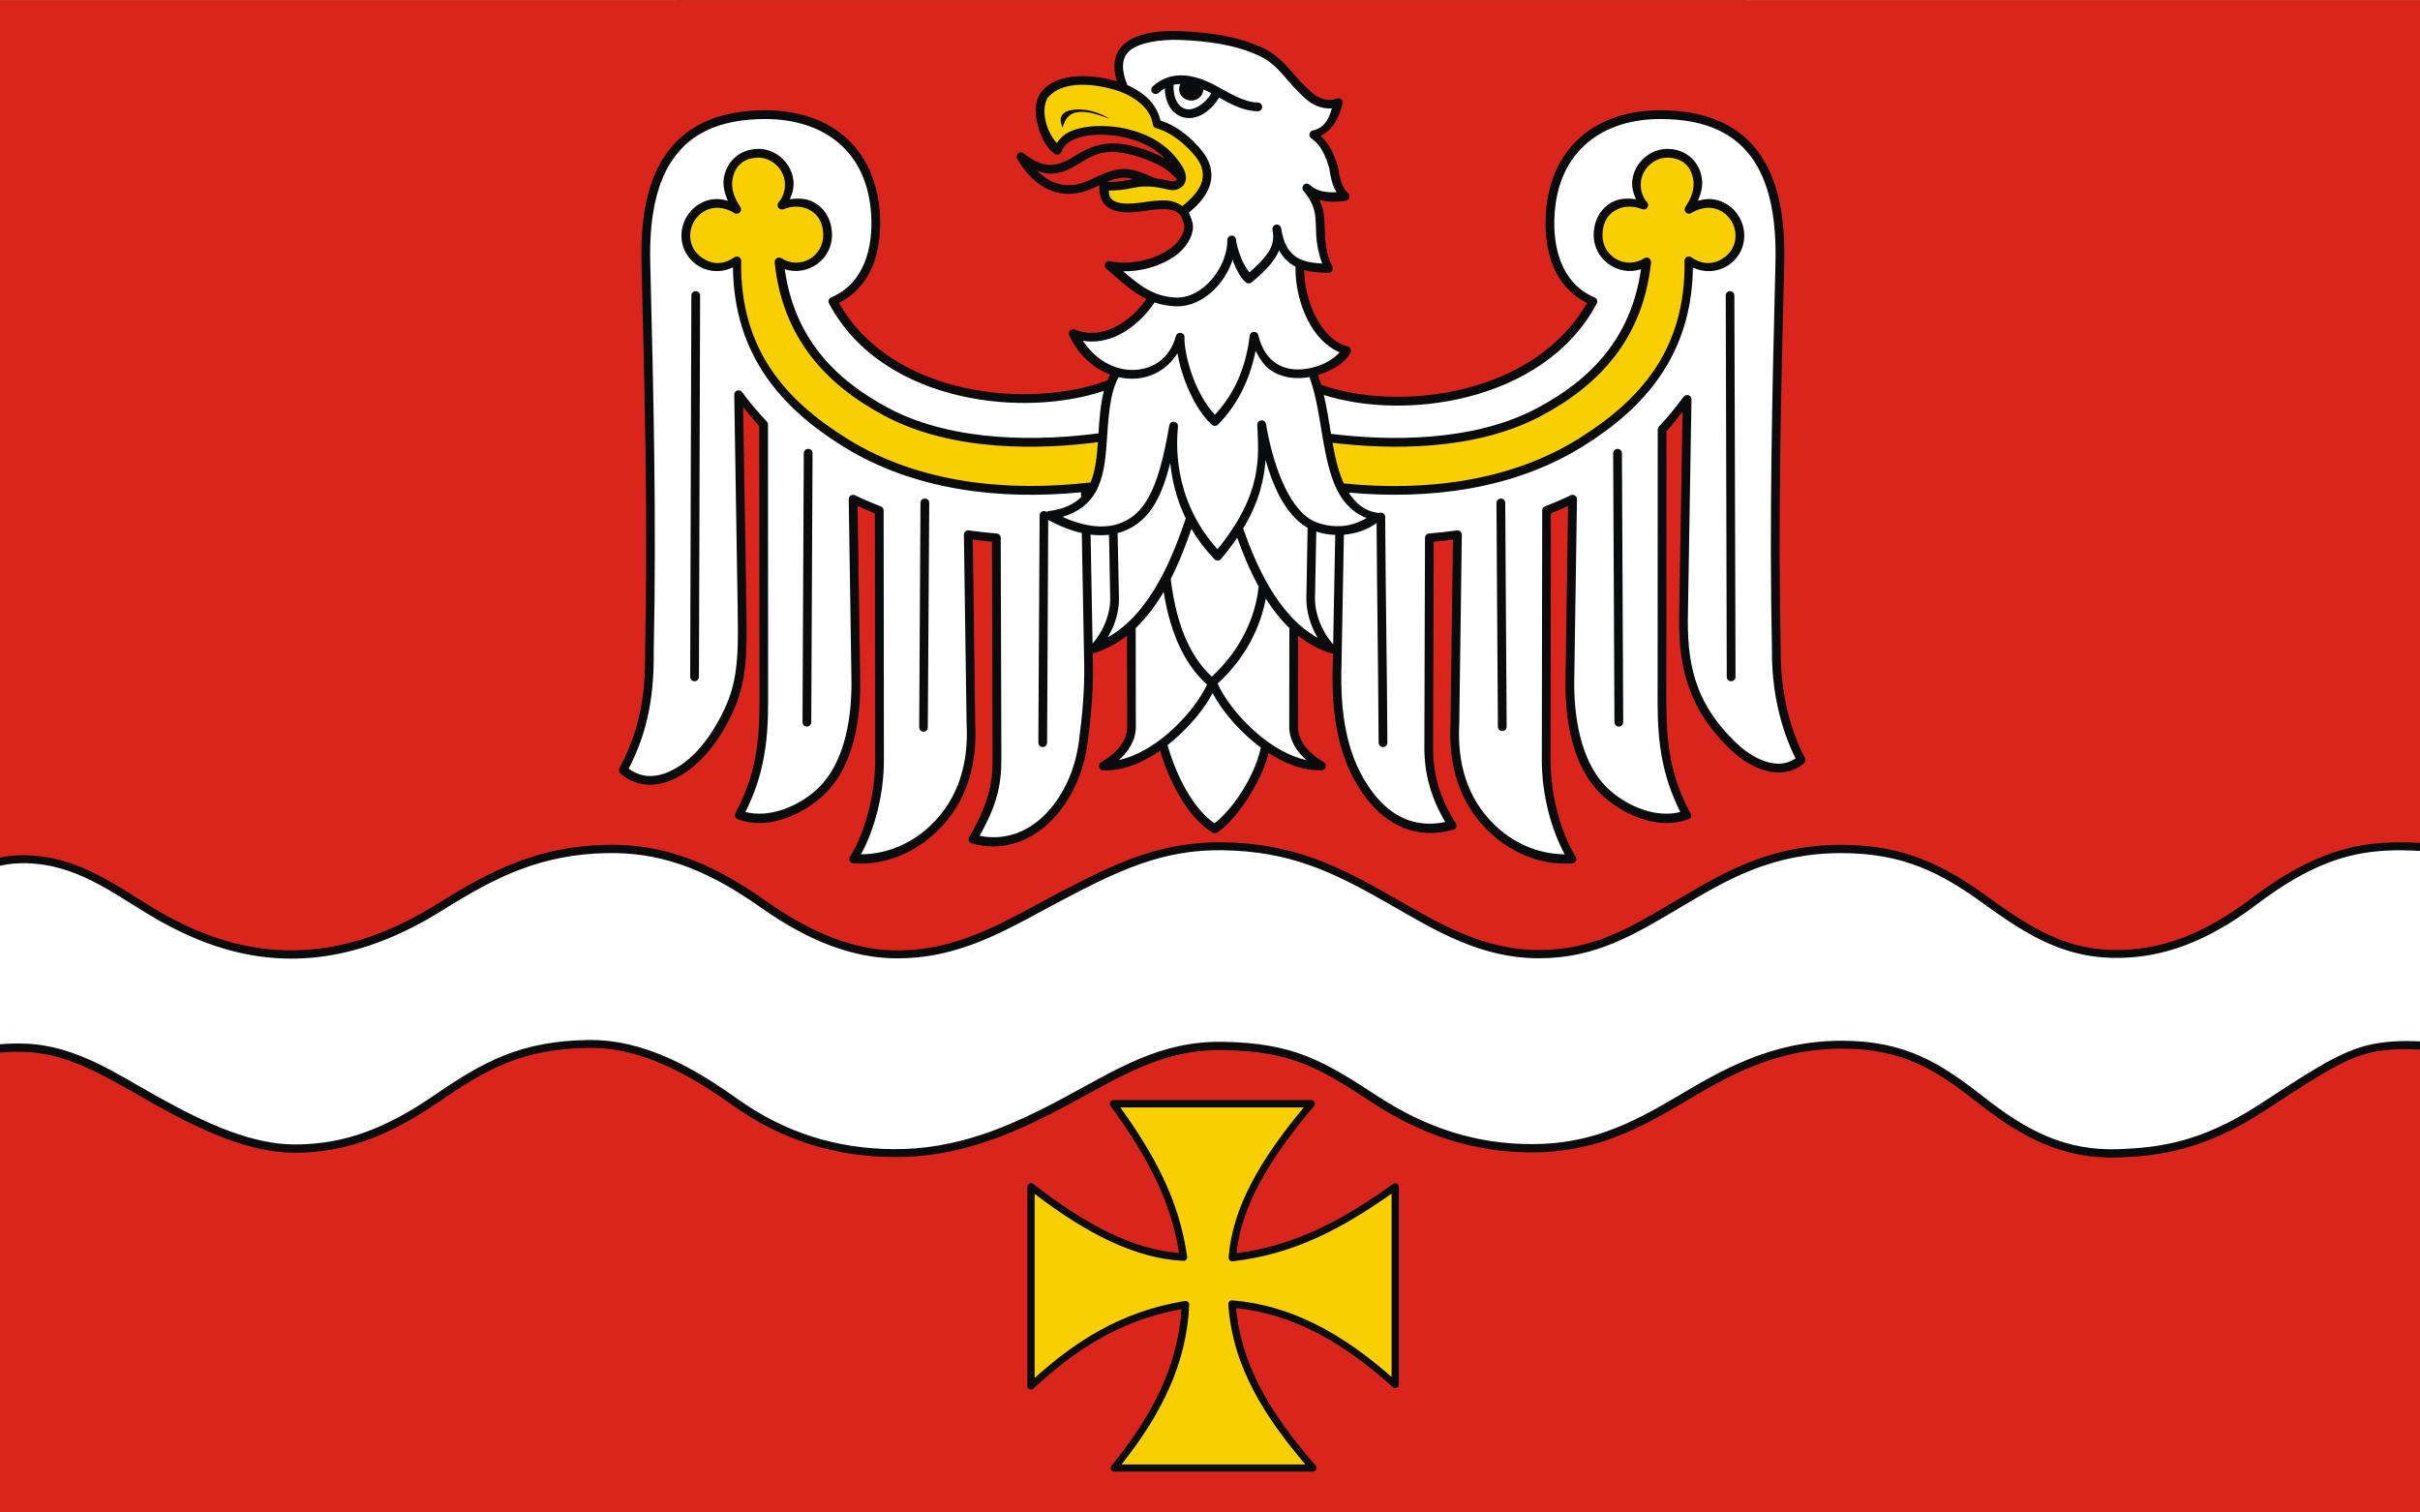 <?xml version="1.0" encoding="UTF-8" standalone="no"?>
<!-- Creator: CorelDRAW -->
<svg
   xmlns:dc="http://purl.org/dc/elements/1.1/"
   xmlns:cc="http://web.resource.org/cc/"
   xmlns:rdf="http://www.w3.org/1999/02/22-rdf-syntax-ns#"
   xmlns:svg="http://www.w3.org/2000/svg"
   xmlns="http://www.w3.org/2000/svg"
   xmlns:sodipodi="http://sodipodi.sourceforge.net/DTD/sodipodi-0.dtd"
   xmlns:inkscape="http://www.inkscape.org/namespaces/inkscape"
   xml:space="preserve"
   width="800"
   height="500"
   style="shape-rendering:geometricPrecision; text-rendering:geometricPrecision; image-rendering:optimizeQuality; fill-rule:evenodd; clip-rule:evenodd"
   viewBox="0 0 210 297"
   sodipodi:version="0.32"
   inkscape:version="0.45.1"
   sodipodi:docname="POL powiat wysokomazowiecki flag.svg"
   inkscape:output_extension="org.inkscape.output.svg.inkscape"
   sodipodi:docbase="C:\Users\Mistrz\Desktop"
   id="svg2"
   version="1.0"><rect x="0" y="0" width="210" height="297" fill="#333333" stroke="none"/><sodipodi:namedview
   inkscape:window-height="480"
   inkscape:window-width="640"
   inkscape:pageshadow="2"
   inkscape:pageopacity="0.0"
   guidetolerance="10.0"
   gridtolerance="10.0"
   objecttolerance="10.0"
   borderopacity="1.0"
   bordercolor="#666666"
   pagecolor="#ffffff"
   id="namedview24" />
 <defs
   id="defs4">
  <style
   type="text/css"
   id="style6">
   
    .fil1 {fill:#0A0B0C}
    .fil0 {fill:#DA251D}
    .fil5 {fill:white}
    .fil2 {fill:#0A0B0C}
    .fil4 {fill:white}
    .fil3 {fill:#FACF00}
   
  </style>
 </defs>
 <g
   id="Warstwa_x0020_1"
   transform="matrix(2.263,0,0,2.263,-132.6,-187.534)">
  <sodipodi:namedview
   inkscape:window-height="974"
   inkscape:window-width="1280"
   inkscape:pageshadow="2"
   inkscape:pageopacity="0.0"
   guidetolerance="10.0"
   gridtolerance="10.0"
   objecttolerance="10.0"
   borderopacity="1.0"
   bordercolor="#666666"
   pagecolor="#ffffff"
   id="base"
   inkscape:zoom="0.20501669"
   inkscape:cx="232.92743"
   inkscape:cy="1137.1415"
   inkscape:window-x="-8"
   inkscape:window-y="-8"
   inkscape:current-layer="svg2" />
  <sodipodi:namedview
   inkscape:window-height="480"
   inkscape:window-width="640"
   inkscape:pageshadow="2"
   inkscape:pageopacity="0.0"
   guidetolerance="10.0"
   gridtolerance="10.0"
   objecttolerance="10.0"
   borderopacity="1.0"
   bordercolor="#666666"
   pagecolor="#ffffff"
   id="namedview27" />
  <g
   id="_73911088">
   <rect
   id="rect10"
   class="fil0"
   x="-0"
   y="82.875"
   width="210"
   height="131.25"
   style="fill:#da251d" />
   <path
   id="path23"
   class="fil1"
   d="M 106.139,155.958 C 100.695,155.864 96.659,157.84 91.951,160.302 C 87.293,162.737 83.175,165.464 77.483,165.333 C 74.217,165.258 70.599,163.979 66.42,161.02 C 61.273,157.376 57.097,156.086 52.639,156.177 C 46.861,156.294 42.792,158.269 38.108,161.208 C 33.891,163.854 29.703,165.326 25.326,165.333 C 21.641,165.339 17.832,164.349 13.483,161.77 C 10.168,159.806 6.908,157.182 2.233,157.083 C 1.478,157.067 0.715,157.129 0,157.283 L 0,174.203 C 0.74,174.135 1.478,174.124 2.139,174.145 C 6.233,174.281 9.688,176.613 13.264,178.614 C 17.737,181.117 21.748,182.901 25.608,182.895 C 30.143,182.889 33.932,181.32 38.108,178.458 C 42.32,175.571 45.33,173.886 51.076,173.802 C 55.694,173.734 59.881,176.15 63.608,178.802 C 67.871,181.835 72.5,183.222 77.483,183.27 C 83.15,183.326 87.894,181.303 92.67,178.739 C 97.363,176.221 100.891,173.901 106.139,173.989 C 112.11,174.089 114.409,175.493 119.139,178.583 C 123.382,181.355 127.897,182.89 133.045,182.864 C 138.004,182.84 141.642,181.161 145.733,178.739 C 149.649,176.421 153.815,173.864 159.826,173.864 C 165.243,173.864 168.066,175.774 171.733,178.645 C 175.428,181.539 179.012,183.503 183.951,183.302 C 187.319,183.165 191.181,182.691 196.326,179.364 C 200.252,176.826 203.002,174.908 205.42,174.27 C 206.809,173.904 208.366,173.849 210,173.947 L 210,156.01 C 209.003,155.956 208.038,155.94 207.076,155.989 C 203.504,156.173 200.036,157.286 195.389,160.802 C 191.027,164.101 187.429,165.235 183.951,165.302 C 179.633,165.385 176.572,163.665 172.639,160.802 C 168.84,158.037 165.342,156.177 159.764,156.177 C 153.561,156.177 149.489,158.611 145.576,160.927 C 141.499,163.341 138.329,165.302 133.545,165.302 C 128.73,165.302 125.03,163.1 120.92,160.739 C 115.913,157.863 112.099,156.061 106.139,155.958 z "
   style="fill:#0a0b0c" />
   <path
   id="path14"
   class="fil2"
   d="M 96.357,178.832 C 99.187,182.719 101.537,186.672 102.31,191.597 C 98.295,191.279 94.154,189.113 89.657,185.597 C 89.45,185.431 89.14,185.583 89.144,185.849 L 89.144,203.13 C 89.142,203.406 89.474,203.551 89.676,203.363 C 93.034,200.252 96.91,197.483 102.515,196.468 C 102.207,201.432 99.926,205.803 96.441,210.053 C 96.275,210.261 96.427,210.571 96.693,210.566 L 113.918,210.566 C 114.188,210.569 114.337,210.249 114.16,210.044 C 110.783,206.133 107.734,201.788 107.265,196.383 C 112.321,196.905 116.677,199.454 120.86,203.242 C 121.061,203.416 121.377,203.275 121.382,203.008 L 121.382,185.858 C 121.383,185.605 121.097,185.454 120.888,185.597 C 116.831,188.486 112.701,190.908 107.293,191.615 C 107.731,187.477 110.161,183.4 114.02,178.851 C 114.197,178.646 114.048,178.325 113.778,178.328 L 96.618,178.328 C 96.36,178.313 96.201,178.623 96.357,178.832 L 96.357,178.832 L 96.357,178.832 z "
   style="fill:#0a0b0c" />
   <path
   id="path14_0"
   class="fil3"
   d="M 97.216,178.963 L 113.125,178.963 C 109.36,183.495 106.933,187.651 106.612,191.97 C 106.593,192.168 106.76,192.335 106.957,192.316 C 112.491,191.69 116.712,189.277 120.748,186.446 L 120.748,202.346 C 116.552,198.661 112.111,196.125 106.92,195.703 C 106.734,195.691 106.577,195.843 106.584,196.029 C 106.931,201.594 109.945,206.026 113.265,209.942 L 97.318,209.942 C 100.72,205.666 102.986,201.196 103.188,196.085 C 103.197,195.887 103.02,195.728 102.824,195.759 C 97.126,196.685 93.153,199.4 89.779,202.44 L 89.779,186.465 C 94.279,189.903 98.5,192.078 102.684,192.278 C 102.878,192.286 103.034,192.117 103.01,191.924 C 102.317,186.871 99.99,182.836 97.216,178.963 L 97.216,178.963 L 97.216,178.963 z "
   style="fill:#facf00" />
   <path
   id="path40"
   class="fil2"
   d="M 100.657,148.004 C 100.924,148.935 101.391,150.177 102.045,151.403 C 102.824,152.866 103.869,154.299 105.207,155.114 C 105.331,155.191 105.487,155.191 105.61,155.114 C 106.466,154.563 107.457,153.423 108.337,152.052 C 109.1,150.862 109.761,149.504 110.073,148.207 C 111.509,149.141 113.103,149.762 114.696,149.704 C 115.066,149.681 115.183,149.188 114.864,149 C 113.671,148.308 112.626,147.246 112.629,145.916 L 112.639,138.03 C 113.453,138.678 114.372,139.2 115.411,139.534 C 115.496,139.564 115.585,139.561 115.664,139.532 L 115.646,140.484 C 115.517,144.61 115.98,148.896 118.664,152.275 C 120.365,154.417 122.878,155.775 126.107,154.868 C 126.35,154.798 126.457,154.51 126.319,154.298 C 124.988,152.18 124.345,150.206 124.352,147.682 L 124.408,129.878 C 124.972,129.826 125.525,129.761 126.073,129.688 L 125.861,145.67 C 125.676,149.172 126.57,152.504 129.191,155.024 C 130.891,156.658 133.404,157.986 136.434,157.785 C 136.718,157.763 136.877,157.444 136.724,157.204 C 135.511,155.289 134.541,151.976 134.545,148.844 L 134.567,127.419 C 135.07,127.218 135.569,127.001 136.065,126.771 L 135.841,141.881 C 135.802,144.505 136.103,149.426 139.339,152.152 C 141.192,153.713 143.988,154.882 146.47,153.963 C 146.785,153.841 146.814,153.717 146.671,153.437 C 144.985,150.245 144.59,147.552 144.592,143.804 L 144.603,120.289 C 145.102,119.751 145.546,119.165 146,118.59 L 145.71,135.835 C 145.59,140.31 146.245,144.272 150.326,148.062 C 151.111,148.791 152.142,149.454 153.243,149.749 C 154.343,150.044 155.553,149.946 156.529,149.112 C 156.666,148.997 156.703,148.801 156.618,148.643 C 155.142,145.844 154.488,142.461 154.517,139.299 C 154.517,139.296 154.517,139.292 154.517,139.288 C 154.27,128.005 154.541,116.969 154.819,105.682 C 154.906,102.14 154.447,98.858 152.829,96.417 C 151.211,93.975 148.416,92.442 144.089,92.438 C 141.396,92.435 139.002,93.183 137.227,94.695 C 135.453,96.208 134.317,98.485 134.131,101.435 C 134.036,102.946 134.187,104.563 134.78,105.995 C 135.322,107.305 136.283,108.437 137.697,109.157 C 135.444,113.126 131.436,115.503 127.102,116.59 C 122.707,117.691 118.006,117.456 114.636,116.257 C 114.553,115.97 114.461,115.686 114.359,115.404 C 115.516,115.058 116.749,114.389 117.188,113.449 C 117.287,113.233 117.162,112.979 116.931,112.924 C 115.791,112.633 114.811,111.635 114.137,110.297 C 113.539,109.111 113.19,107.666 113.16,106.3 C 113.814,106.486 114.529,106.537 115.266,106.542 C 115.561,106.549 115.751,106.227 115.601,105.972 C 115.174,105.245 115.003,103.94 114.975,103.379 C 114.933,102.504 114.954,101.83 114.808,101.133 C 114.744,100.828 114.629,100.518 114.484,100.205 C 115.134,100.397 115.891,100.432 116.797,100.284 C 117.108,100.227 117.216,99.831 116.976,99.624 C 116.62,99.316 116.419,98.85 116.294,98.384 C 116.17,97.917 116.144,97.512 116.048,97.199 C 115.628,95.816 115.121,95.153 114.596,94.662 C 115.981,93.99 116.338,92.393 116.495,91.89 C 116.597,91.585 116.29,91.299 115.993,91.421 C 115.124,91.747 114.343,91.327 113.947,90.996 C 113.058,90.252 112.475,89.517 111.857,88.828 C 111.24,88.139 110.576,87.493 109.555,87.017 C 107.337,85.985 104.84,85.677 102.481,85.576 C 100.612,85.495 98.453,85.701 97.351,86.872 C 96.659,87.607 96.534,88.685 96.904,89.92 C 96.002,89.658 94.896,89.46 93.808,89.476 C 92.624,89.494 91.438,89.771 90.589,90.583 C 89.761,91.375 89.757,92.624 90.041,93.712 C 90.326,94.8 90.86,95.776 91.528,96.227 C 91.73,96.367 92.012,96.278 92.098,96.048 C 92.27,95.596 92.59,95.287 93.025,95.053 C 93.461,94.819 94.011,94.672 94.59,94.606 C 95.749,94.475 97.006,94.65 97.608,94.796 C 99.024,95.139 100.153,95.671 101.087,96.624 C 100.364,96.219 99.585,95.922 98.982,95.735 C 98.317,95.528 97.72,95.398 97.183,95.344 C 95.572,95.181 94.435,95.661 93.148,96.472 C 92.397,96.947 91.75,97.192 91.092,97.177 C 90.434,97.161 89.729,96.89 88.846,96.193 C 88.5,95.905 88.061,96.304 88.276,96.674 C 89.032,97.99 90.029,98.947 91.193,99.401 C 92.356,99.854 93.677,99.779 95.015,99.121 C 95.151,99.054 95.28,98.992 95.404,98.934 C 95.399,98.955 95.396,98.977 95.395,98.998 C 95.365,99.53 95.455,99.981 95.663,100.339 C 95.871,100.698 96.199,100.943 96.568,101.088 C 97.307,101.379 98.217,101.33 99.184,101.189 C 99.867,101.089 100.552,100.997 101.117,101.021 C 101.683,101.046 102.094,101.178 102.358,101.479 C 102.382,101.507 102.409,101.531 102.439,101.55 C 102.6,101.922 102.822,102.381 102.749,102.731 C 102.518,103.834 101.461,104.684 100.145,105.179 C 98.829,105.674 97.288,105.788 96.334,105.525 C 95.954,105.429 95.696,105.911 95.987,106.173 C 97.188,107.206 98.213,108.2 99.473,108.817 C 98.724,109.884 97.755,110.752 96.725,111.258 C 95.594,111.814 94.397,111.935 93.26,111.46 C 92.943,111.335 92.634,111.666 92.78,111.974 C 93.588,113.694 94.898,114.834 96.321,115.371 C 96.235,115.535 96.157,115.704 96.086,115.879 C 92.751,117.135 88.028,117.497 83.593,116.5 C 79.181,115.509 75.086,113.181 72.797,109.157 C 74.209,108.436 75.161,107.304 75.702,105.995 C 76.295,104.563 76.446,102.946 76.351,101.435 C 76.165,98.485 75.04,96.208 73.266,94.695 C 71.492,93.183 69.086,92.435 66.393,92.438 C 62.066,92.442 59.282,93.975 57.664,96.417 C 56.046,98.858 55.577,102.14 55.664,105.682 C 55.941,116.969 56.223,128.005 55.977,139.288 C 55.976,139.292 55.976,139.296 55.977,139.299 C 56.012,143.168 55.551,146.116 53.752,149.526 C 53.667,149.684 53.705,149.88 53.842,149.995 C 54.913,150.91 56.174,151.123 57.362,150.856 C 58.551,150.589 59.686,149.868 60.648,148.956 C 62.206,147.479 63.589,145.085 64.191,143.055 C 64.856,140.812 64.802,138.594 64.772,135.835 L 64.482,118.177 C 64.934,118.74 65.385,119.311 65.879,119.842 L 65.901,143.804 C 65.903,147.552 65.497,150.245 63.811,153.437 C 63.709,153.637 63.803,153.882 64.012,153.963 C 66.494,154.882 69.29,153.713 71.143,152.152 C 74.379,149.426 74.68,144.505 74.641,141.881 L 74.417,126.771 C 74.913,127.001 75.412,127.218 75.915,127.419 L 75.937,148.844 C 75.941,151.976 74.971,155.289 73.758,157.204 C 73.605,157.444 73.764,157.763 74.048,157.785 C 77.078,157.986 79.591,156.658 81.29,155.024 C 83.912,152.504 84.806,149.161 84.621,145.659 L 84.409,129.688 C 84.954,129.761 85.513,129.826 86.074,129.878 L 86.13,148.475 C 86.133,149.715 86.076,150.742 85.705,151.973 C 85.357,153.128 84.7,154.521 84.096,155.483 C 83.958,155.698 84.072,155.988 84.319,156.053 C 86.863,156.768 89.227,155.963 91.003,154.298 C 92.778,152.633 93.999,150.123 94.367,147.369 C 94.66,145.173 94.88,142.851 94.836,140.484 L 94.819,139.523 C 94.886,139.539 94.957,139.536 95.026,139.512 C 96.06,139.18 96.976,138.663 97.789,138.024 L 97.809,145.927 C 97.811,147.257 96.755,148.308 95.562,149 C 95.209,149.182 95.344,149.722 95.741,149.716 C 97.448,149.777 99.148,149.054 100.657,148.004 L 100.657,148.004 L 100.657,148.004 z "
   style="fill:#0a0b0c" />
   <path
   id="path40_1"
   class="fil4"
   d="M 112.41,106.007 C 112.389,107.585 112.765,109.241 113.467,110.633 C 114.112,111.912 115.059,112.945 116.239,113.438 C 115.465,114.322 114.141,114.823 112.998,114.914 C 112.19,114.978 111.396,114.839 110.729,114.4 C 110.062,113.96 109.5,113.211 109.186,111.963 C 109.102,111.535 108.471,111.573 108.438,112.008 C 108.059,115.135 106.89,117.269 105.42,118.859 C 104.659,118.051 103.981,116.864 103.52,115.629 C 103.007,114.254 102.745,112.86 102.782,112.12 C 102.774,111.699 102.178,111.608 102.045,112.008 C 101.491,114.067 99.895,115.012 98.144,114.969 C 96.634,114.933 95.043,114.075 93.965,112.444 C 95.018,112.62 96.085,112.42 97.06,111.941 C 98.273,111.345 99.359,110.335 100.183,109.115 C 100.733,109.305 101.333,109.424 102.011,109.448 C 103.48,109.501 104.813,108.686 105.755,107.571 C 106.302,106.924 106.706,106.171 106.962,105.391 C 106.997,105.482 106.992,105.547 107.029,105.637 C 107.324,106.347 107.657,107.012 108.114,107.381 C 108.251,107.49 108.445,107.49 108.583,107.381 C 109.968,106.273 110.664,105.382 110.986,104.598 C 110.987,104.594 110.984,104.591 110.986,104.587 C 111.293,105.147 111.697,105.58 112.171,105.872 C 112.249,105.92 112.329,105.965 112.41,106.007 L 112.41,106.007 z M 90.5,127.219 C 90.325,127.26 90.204,127.419 90.209,127.599 C 90.174,134.169 90.132,140.743 90.098,147.313 C 90.098,147.523 90.268,147.693 90.478,147.693 C 90.688,147.693 90.858,147.523 90.858,147.313 C 90.892,140.872 90.922,134.428 90.956,127.987 C 91.994,128.546 92.966,128.918 93.869,129.123 L 94.076,140.496 C 94.119,142.806 93.898,145.091 93.607,147.268 C 93.26,149.865 92.112,152.218 90.489,153.74 C 88.983,155.151 87.092,155.813 85.001,155.394 C 85.559,154.423 86.109,153.257 86.432,152.186 C 86.831,150.863 86.894,149.74 86.89,148.476 L 86.834,129.543 C 86.836,129.345 86.685,129.18 86.488,129.163 C 85.665,129.094 84.86,129.009 84.074,128.895 C 83.843,128.86 83.634,129.042 83.638,129.275 L 83.873,145.681 C 83.872,145.685 83.872,145.689 83.873,145.693 C 84.049,149.043 83.209,152.128 80.766,154.477 C 79.305,155.881 77.211,156.982 74.708,157.003 C 75.863,154.897 76.701,151.842 76.697,148.833 L 76.675,127.174 C 76.676,127.015 76.578,126.872 76.429,126.816 C 75.676,126.52 74.923,126.201 74.194,125.844 C 73.94,125.717 73.64,125.907 73.646,126.19 L 73.881,141.893 C 73.919,144.437 73.556,149.125 70.651,151.571 C 69.05,152.92 66.705,153.854 64.683,153.326 C 66.229,150.213 66.652,147.427 66.65,143.804 L 66.639,119.719 C 66.642,119.62 66.606,119.524 66.538,119.451 C 65.769,118.63 65.045,117.784 64.392,116.892 C 64.174,116.599 63.703,116.761 63.711,117.126 L 64.012,135.846 C 64.043,138.61 64.088,140.731 63.465,142.832 C 62.908,144.709 61.542,147.063 60.123,148.409 C 59.234,149.252 58.198,149.893 57.195,150.119 C 56.273,150.326 55.392,150.186 54.557,149.571 C 56.281,146.174 56.76,143.114 56.725,139.3 C 56.972,127.993 56.701,116.958 56.424,105.671 C 56.339,102.208 56.81,99.064 58.29,96.831 C 59.771,94.597 62.24,93.203 66.393,93.198 C 68.946,93.196 71.163,93.903 72.775,95.277 C 74.386,96.651 75.416,98.695 75.591,101.48 C 75.681,102.906 75.531,104.417 74.999,105.704 C 74.466,106.992 73.57,108.061 72.115,108.677 C 71.915,108.767 71.832,109.01 71.936,109.203 C 74.313,113.671 78.743,116.186 83.425,117.238 C 87.766,118.214 92.333,117.945 95.786,116.789 C 95.487,117.931 95.398,119.209 95.317,120.471 C 90.483,121.108 82.888,121.345 77.133,118.3 C 72.446,115.82 68.938,112.195 68.092,106.23 C 70.067,106.886 72.263,105.392 72.193,103.156 C 72.154,101.873 71.523,100.926 70.651,100.44 C 70.02,100.089 69.278,100.044 68.539,100.161 C 68.783,99.619 68.919,99.045 68.841,98.473 C 68.628,96.917 67.234,95.711 65.655,95.791 C 64.117,95.87 63.029,96.916 62.805,98.35 C 62.707,98.984 62.874,99.641 63.152,100.295 C 62.743,100.177 62.347,100.119 61.978,100.15 C 60.365,100.283 59.142,101.69 59.128,103.29 C 59.121,104.197 59.508,105.126 60.335,105.76 C 61.181,106.409 62.4,106.637 63.599,106.073 C 63.688,113.668 67.797,118.28 73.154,121.608 C 79.304,125.429 86.763,126.274 93.802,125.588 L 93.807,126.005 C 93.209,126.614 92.339,127.041 90.992,127.219 C 90.924,127.225 90.861,127.249 90.808,127.287 C 90.721,127.22 90.608,127.195 90.5,127.219 L 90.5,127.219 L 90.5,127.219 z M 79.871,126.514 C 79.832,132.987 79.799,139.455 79.76,145.927 C 79.738,146.075 79.804,146.221 79.929,146.301 C 80.054,146.382 80.214,146.382 80.339,146.301 C 80.464,146.221 80.53,146.075 80.508,145.927 C 80.548,139.455 80.592,132.987 80.631,126.514 C 80.645,126.003 79.859,126.006 79.871,126.514 z M 69.746,122.2 C 69.708,129.978 69.671,137.758 69.634,145.536 C 69.634,145.746 69.804,145.916 70.014,145.916 C 70.224,145.916 70.394,145.746 70.394,145.536 C 70.431,137.758 70.468,129.978 70.506,122.2 C 70.508,121.972 70.308,121.793 70.081,121.82 C 69.889,121.843 69.744,122.007 69.746,122.2 L 69.746,122.2 L 69.746,122.2 z M 59.989,108.521 C 59.957,119.548 59.92,130.575 59.888,141.602 C 59.888,141.812 60.059,141.982 60.268,141.982 C 60.478,141.982 60.648,141.812 60.648,141.602 C 60.68,130.575 60.717,119.548 60.749,108.521 C 60.756,108.303 60.576,108.122 60.358,108.13 C 60.148,108.135 59.982,108.311 59.989,108.521 z M 109.402,147.739 C 109.155,148.987 108.49,150.419 107.7,151.65 C 106.924,152.858 106.036,153.821 105.375,154.31 C 104.327,153.583 103.409,152.348 102.716,151.046 C 102.025,149.751 101.543,148.406 101.312,147.521 C 101.454,147.409 101.594,147.295 101.732,147.179 C 103.258,145.895 104.511,144.352 105.222,143.014 C 105.931,144.351 107.172,145.898 108.695,147.179 C 108.924,147.372 109.16,147.559 109.402,147.739 L 109.402,147.739 L 109.402,147.739 z M 104.738,142.265 C 104.154,143.54 102.861,145.243 101.251,146.598 C 99.98,147.668 98.518,148.511 97.083,148.822 C 97.913,148.084 98.56,147.127 98.558,145.927 L 98.547,137.366 C 99.508,136.448 100.306,135.36 100.972,134.231 C 101.626,138.326 103.089,140.811 104.738,142.265 L 104.738,142.265 L 104.738,142.265 z M 111.88,137.364 L 111.869,145.916 C 111.867,147.122 112.519,148.083 113.355,148.822 C 111.916,148.513 110.461,147.67 109.186,146.598 C 107.544,145.216 106.221,143.47 105.654,142.188 C 108.099,139.956 109.381,137.258 109.832,134.81 C 110.416,135.729 111.093,136.604 111.88,137.364 L 111.88,137.364 z M 109.23,133.792 L 109.209,133.79 C 108.958,136.282 107.749,139.19 105.152,141.58 C 103.568,140.139 102.123,137.607 101.588,133.107 C 102.385,131.545 102.955,129.987 103.378,128.764 C 103.896,129.645 104.553,130.532 105.386,131.398 C 105.543,131.556 105.802,131.546 105.945,131.376 C 106.486,130.738 106.952,130.124 107.355,129.532 C 107.814,130.805 108.416,132.319 109.23,133.792 L 109.23,133.792 L 109.23,133.792 z M 113.463,128.666 L 113.355,134.74 C 113.335,135.892 113.695,137.136 114.339,138.216 C 110.815,136.269 108.919,131.705 107.871,128.728 C 109.272,126.409 109.692,124.452 109.812,122.782 C 110.409,124.865 111.325,127.046 112.897,128.291 C 113.073,128.431 113.263,128.556 113.463,128.666 L 113.463,128.666 L 113.463,128.666 z M 115.679,138.776 C 114.687,137.679 114.08,136.079 114.104,134.751 L 114.216,128.995 C 114.735,129.171 115.295,129.266 115.861,129.286 L 115.679,138.776 z M 102.89,127.856 C 101.916,130.699 100.013,136.011 96.121,138.171 C 96.752,137.119 97.116,135.912 97.094,134.774 L 96.977,129.131 C 98.298,128.782 99.346,127.952 100.067,126.827 C 100.74,125.776 101.187,124.444 101.542,123.039 C 101.689,124.44 102.04,126.118 102.89,127.856 L 102.89,127.856 z M 96.23,129.273 L 96.334,134.785 C 96.359,136.093 95.774,137.61 94.804,138.704 L 94.632,129.258 C 95.194,129.33 95.727,129.333 96.23,129.273 z M 103.159,101.315 C 104.173,100.507 104.801,99.662 105.029,98.775 C 105.277,97.808 104.996,96.828 104.291,95.948 C 103.547,95.017 102.252,93.809 100.693,93.332 C 100.502,92.439 99.987,91.708 99.34,91.175 C 98.86,90.779 98.328,90.472 97.825,90.25 C 97.269,88.918 97.35,87.97 97.898,87.387 C 98.658,86.579 100.675,86.26 102.447,86.336 C 104.764,86.436 107.16,86.735 109.231,87.7 C 110.132,88.119 110.704,88.668 111.299,89.331 C 111.894,89.995 112.503,90.78 113.456,91.578 C 113.885,91.937 114.66,92.346 115.568,92.271 C 115.349,93.032 115.029,93.937 113.903,94.193 C 113.595,94.27 113.514,94.674 113.769,94.864 C 114.349,95.286 114.839,95.797 115.333,97.423 C 115.362,97.518 115.412,98.032 115.557,98.574 C 115.64,98.887 115.783,99.226 115.97,99.546 C 114.979,99.597 114.235,99.441 113.668,98.92 C 113.513,98.778 113.299,98.748 113.134,98.903 C 112.995,99.033 112.975,99.247 113.087,99.401 C 113.703,100.158 113.949,100.707 114.07,101.29 C 114.192,101.873 114.172,102.522 114.216,103.424 C 114.241,103.933 114.399,104.876 114.73,105.738 C 113.891,105.692 113.126,105.572 112.562,105.224 C 111.872,104.798 111.378,104.08 111.165,102.676 C 111.134,102.469 110.941,102.326 110.734,102.357 C 110.528,102.388 110.385,102.581 110.416,102.787 C 110.484,103.259 110.546,103.691 110.293,104.307 C 110.066,104.86 109.474,105.593 108.415,106.498 C 108.208,106.232 107.95,105.868 107.734,105.347 C 107.462,104.693 107.268,103.978 107.253,103.693 C 107.253,103.691 107.253,103.683 107.253,103.681 C 107.247,103.472 107.072,103.306 106.862,103.313 C 106.652,103.319 106.487,103.494 106.493,103.704 C 106.493,103.707 106.493,103.712 106.493,103.715 C 106.516,104.803 106.005,106.096 105.174,107.079 C 104.341,108.065 103.216,108.731 102.045,108.688 C 100.115,108.619 98.876,107.633 97.463,106.409 C 98.407,106.423 99.442,106.26 100.413,105.894 C 101.87,105.347 103.18,104.357 103.487,102.888 C 103.606,102.315 103.366,101.821 103.159,101.315 L 103.159,101.315 L 103.159,101.315 z M 116.611,129.269 C 117.634,129.185 118.645,128.851 119.449,128.255 C 119.487,134.648 119.591,140.92 119.625,147.313 C 119.625,147.523 119.795,147.693 120.005,147.693 C 120.215,147.693 120.385,147.523 120.385,147.313 C 120.35,140.739 120.23,134.3 120.195,127.733 C 120.198,127.504 119.997,127.325 119.77,127.353 C 119.725,127.359 119.682,127.374 119.644,127.395 C 119.61,127.379 119.573,127.369 119.535,127.364 C 118.407,127.222 117.603,126.515 117.032,125.615 C 123.968,126.241 131.291,125.366 137.339,121.608 C 142.693,118.282 146.802,113.672 146.895,106.084 C 148.09,106.64 149.305,106.406 150.147,105.76 C 150.974,105.126 151.362,104.197 151.354,103.29 C 151.341,101.69 150.118,100.283 148.504,100.15 C 148.136,100.119 147.739,100.177 147.331,100.295 C 147.608,99.641 147.776,98.984 147.677,98.35 C 147.454,96.916 146.376,95.87 144.838,95.791 C 143.26,95.711 141.855,96.917 141.642,98.473 C 141.564,99.046 141.71,99.618 141.955,100.161 C 141.212,100.041 140.466,100.087 139.832,100.44 C 138.96,100.926 138.329,101.873 138.289,103.156 C 138.22,105.392 140.415,106.886 142.391,106.23 C 141.545,112.195 138.036,115.82 133.349,118.3 C 127.721,121.278 120.337,121.119 115.493,120.514 C 115.307,119.396 115.135,118.26 114.87,117.141 C 118.363,118.256 122.947,118.414 127.281,117.328 C 131.881,116.175 136.219,113.6 138.557,109.203 C 138.66,109.006 138.572,108.762 138.367,108.677 C 136.912,108.061 136.016,106.992 135.484,105.704 C 134.952,104.417 134.802,102.906 134.892,101.48 C 135.067,98.695 136.107,96.651 137.719,95.277 C 139.331,93.903 141.536,93.196 144.09,93.198 C 148.242,93.203 150.712,94.597 152.192,96.831 C 153.673,99.064 154.144,102.208 154.059,105.671 C 153.781,116.958 153.51,128.004 153.757,139.311 C 153.728,142.465 154.368,145.806 155.802,148.677 C 155.086,149.172 154.279,149.239 153.433,149.012 C 152.497,148.761 151.55,148.162 150.84,147.503 C 146.92,143.862 146.352,140.24 146.47,135.846 L 146.772,117.529 C 146.78,117.163 146.309,117.001 146.09,117.294 C 145.435,118.19 144.711,119.07 143.944,119.887 C 143.877,119.96 143.841,120.056 143.844,120.155 L 143.833,143.804 C 143.831,147.427 144.253,150.213 145.799,153.326 C 143.778,153.854 141.433,152.92 139.832,151.571 C 136.927,149.125 136.564,144.437 136.601,141.893 L 136.836,126.19 C 136.842,125.907 136.542,125.717 136.289,125.844 C 135.559,126.201 134.807,126.52 134.053,126.816 C 133.909,126.876 133.816,127.018 133.819,127.174 L 133.785,148.833 C 133.781,151.842 134.62,154.897 135.774,157.003 C 133.275,156.98 131.175,155.879 129.717,154.477 C 127.273,152.128 126.444,149.043 126.621,145.693 C 126.621,145.689 126.621,145.685 126.621,145.681 L 126.845,129.275 C 126.848,129.042 126.64,128.86 126.409,128.895 C 125.622,129.009 124.817,129.094 123.995,129.163 C 123.798,129.18 123.647,129.345 123.648,129.543 L 123.593,147.682 C 123.586,150.137 124.218,152.163 125.403,154.198 C 122.727,154.751 120.739,153.673 119.256,151.806 C 116.74,148.639 116.279,144.559 116.406,140.507 C 116.406,140.503 116.406,140.5 116.406,140.496 L 116.611,129.269 L 116.611,129.269 L 116.611,129.269 z M 113.619,115.585 C 114.523,118.046 114.603,120.851 115.333,123.519 C 115.845,125.388 116.688,127.088 118.585,127.822 C 117.906,128.214 117.119,128.496 116.283,128.526 C 115.183,128.565 114.094,128.276 113.366,127.699 C 111.344,126.096 110.289,122.225 109.857,119.697 C 109.856,119.694 109.858,119.689 109.857,119.686 C 109.855,119.672 109.848,119.655 109.846,119.641 C 109.752,119.202 109.098,119.27 109.097,119.719 C 109.097,119.733 109.097,119.75 109.097,119.764 C 109.098,119.767 109.097,119.772 109.097,119.775 C 109.194,122.33 109.663,125.599 105.644,130.527 C 101.646,126.095 102.11,121.054 102.213,119.898 C 102.213,119.896 102.212,119.889 102.213,119.887 C 102.213,119.881 102.212,119.859 102.213,119.853 C 102.226,119.397 101.558,119.317 101.464,119.764 C 101.462,119.776 101.455,119.786 101.453,119.797 C 101.452,119.801 101.453,119.816 101.453,119.82 C 101.027,122.303 100.466,124.797 99.43,126.414 C 98.714,127.531 97.7,128.275 96.345,128.493 C 95.211,128.675 93.813,128.45 92.188,127.722 C 93.583,127.313 94.508,126.555 95.06,125.576 C 95.747,124.355 95.916,122.875 96.021,121.385 C 96.172,119.222 96.268,117.014 97.065,115.596 C 97.416,115.677 97.771,115.721 98.122,115.729 C 99.737,115.769 101.267,114.99 102.168,113.516 C 102.296,114.255 102.5,115.051 102.816,115.897 C 103.356,117.344 104.138,118.804 105.163,119.731 C 105.316,119.866 105.548,119.856 105.688,119.708 C 107.181,118.204 108.381,116.126 108.952,113.315 C 109.316,114.044 109.747,114.658 110.304,115.025 C 111.141,115.577 112.12,115.737 113.053,115.662 C 113.229,115.648 113.419,115.623 113.619,115.585 L 113.619,115.585 L 113.619,115.585 z M 130.153,126.134 C 129.974,126.171 129.847,126.332 129.851,126.514 C 129.891,132.987 129.934,139.455 129.974,145.927 C 129.974,146.137 130.144,146.307 130.354,146.307 C 130.564,146.307 130.734,146.137 130.734,145.927 C 130.694,139.455 130.651,132.987 130.611,126.514 C 130.618,126.27 130.392,126.083 130.153,126.134 L 130.153,126.134 z M 139.977,122.2 C 140.014,129.978 140.051,137.758 140.089,145.536 C 140.089,145.746 140.259,145.916 140.469,145.916 C 140.678,145.916 140.849,145.746 140.849,145.536 C 140.811,137.758 140.774,129.978 140.737,122.2 C 140.739,121.972 140.539,121.793 140.312,121.82 C 140.12,121.843 139.975,122.007 139.977,122.2 z M 149.745,108.521 C 149.776,119.548 149.802,130.575 149.834,141.602 C 149.834,141.812 150.004,141.982 150.214,141.982 C 150.424,141.982 150.594,141.812 150.594,141.602 C 150.562,130.575 150.525,119.548 150.494,108.521 C 150.501,108.307 150.327,108.129 150.113,108.13 C 149.904,108.135 149.738,108.312 149.745,108.521 L 149.745,108.521 L 149.745,108.521 z "
   style="fill:#ffffff" />
   <path
   id="path40_2"
   class="fil3"
   d="M 93.819,90.225 C 94.891,90.209 96.027,90.442 96.903,90.717 C 97.493,90.902 98.25,91.254 98.859,91.757 C 99.469,92.259 99.934,92.892 100.033,93.668 C 100.05,93.823 100.161,93.952 100.312,93.992 C 101.691,94.35 103.007,95.538 103.71,96.417 C 104.311,97.168 104.488,97.859 104.302,98.585 C 104.129,99.26 103.551,99.999 102.592,100.753 C 102.174,100.452 101.682,100.284 101.15,100.262 C 100.479,100.233 99.756,100.341 99.072,100.44 C 98.154,100.574 97.341,100.579 96.848,100.385 C 96.601,100.287 96.427,100.16 96.311,99.96 C 96.24,99.838 96.237,99.601 96.211,99.401 C 96.894,99.412 97.641,99.324 98.412,99.155 C 99.355,98.949 100.353,99.086 101.028,99.245 C 101.237,99.294 101.479,99.365 101.754,99.368 C 102.029,99.37 102.354,99.275 102.603,99.032 C 102.936,98.71 102.956,98.236 102.849,97.881 C 102.743,97.526 102.54,97.216 102.369,96.976 C 101.207,95.352 99.668,94.515 97.786,94.059 C 97.087,93.889 95.788,93.711 94.501,93.858 C 93.857,93.931 93.213,94.084 92.656,94.383 C 92.265,94.593 91.954,94.913 91.695,95.288 C 91.359,94.905 90.964,94.275 90.768,93.522 C 90.521,92.577 90.584,91.638 91.114,91.131 C 91.767,90.506 92.747,90.242 93.819,90.225 L 93.819,90.225 L 93.819,90.225 z M 94.631,124.729 C 87.442,125.568 79.762,124.822 73.545,120.96 C 68.164,117.616 64.189,113.192 64.314,105.503 C 64.314,105.363 64.236,105.234 64.112,105.168 C 63.988,105.102 63.837,105.111 63.721,105.19 C 62.605,105.981 61.573,105.746 60.804,105.157 C 60.166,104.667 59.882,103.992 59.888,103.302 C 59.898,102.084 60.829,101.009 62.034,100.91 C 62.523,100.869 63.122,100.983 63.721,101.357 C 63.874,101.455 64.074,101.431 64.199,101.3 C 64.325,101.17 64.34,100.969 64.236,100.82 C 63.647,99.954 63.442,99.189 63.554,98.473 C 63.732,97.329 64.452,96.614 65.688,96.551 C 66.855,96.492 67.933,97.413 68.091,98.574 C 68.18,99.219 68.004,99.935 67.566,100.418 C 67.448,100.549 67.436,100.745 67.538,100.889 C 67.639,101.033 67.827,101.088 67.991,101.022 C 68.782,100.696 69.633,100.738 70.282,101.1 C 70.931,101.461 71.4,102.119 71.433,103.179 C 71.493,105.124 69.44,106.314 67.801,105.28 C 67.678,105.201 67.522,105.2 67.398,105.276 C 67.274,105.352 67.204,105.493 67.219,105.637 C 67.907,112.276 71.783,116.323 76.786,118.971 C 82.737,122.119 90.351,121.874 95.267,121.239 C 95.265,121.269 95.263,121.299 95.261,121.329 C 95.173,122.58 95.031,123.767 94.631,124.729 L 94.631,124.729 L 94.631,124.729 z M 116.601,124.818 C 116.377,124.328 116.204,123.817 116.071,123.329 C 115.889,122.667 115.75,121.984 115.626,121.291 C 120.548,121.885 127.92,122.032 133.707,118.971 C 138.71,116.323 142.574,112.276 143.262,105.637 C 143.277,105.493 143.208,105.352 143.084,105.276 C 142.96,105.2 142.803,105.201 142.681,105.28 C 141.041,106.314 138.988,105.124 139.049,103.179 C 139.082,102.119 139.551,101.461 140.2,101.1 C 140.849,100.738 141.7,100.696 142.491,101.022 C 142.654,101.088 142.842,101.033 142.944,100.889 C 143.045,100.745 143.034,100.549 142.916,100.418 C 142.478,99.935 142.302,99.219 142.39,98.574 C 142.549,97.413 143.627,96.492 144.793,96.551 C 146.029,96.614 146.75,97.329 146.928,98.473 C 147.039,99.189 146.835,99.954 146.246,100.82 C 146.142,100.969 146.157,101.17 146.282,101.3 C 146.408,101.431 146.608,101.455 146.76,101.357 C 147.36,100.983 147.958,100.869 148.448,100.91 C 149.652,101.009 150.584,102.084 150.594,103.302 C 150.599,103.992 150.327,104.667 149.688,105.157 C 148.92,105.746 147.876,105.981 146.76,105.19 C 146.644,105.111 146.494,105.102 146.37,105.168 C 146.245,105.234 146.168,105.363 146.168,105.503 C 146.293,113.192 142.318,117.616 136.936,120.96 C 130.934,124.689 123.574,125.521 116.601,124.818 L 116.601,124.818 L 116.601,124.818 z "
   style="fill:#facf00" />
   <path
   id="path26"
   class="fil2"
   d="M 101.07,90.526 C 101.087,91.186 101.243,91.734 101.508,92.159 C 101.842,92.692 102.358,93.026 102.917,93.098 C 104.008,93.238 105.091,92.47 105.785,91.337 C 106.753,91.885 107.858,92.495 109.13,92.528 C 109.34,92.534 109.516,92.369 109.522,92.159 C 109.528,91.949 109.363,91.774 109.153,91.768 C 107.84,91.734 106.597,90.879 105.386,90.248 C 104.76,89.921 103.892,89.537 102.939,89.432 C 101.986,89.327 100.923,89.527 100.022,90.371 C 99.868,90.513 99.858,90.753 100,90.907 C 100.141,91.061 100.382,91.072 100.536,90.93 C 100.711,90.766 100.889,90.633 101.07,90.526 L 101.07,90.526 L 101.07,90.526 z M 92.21,93.954 C 91.655,92.753 92.499,92.381 93.571,92.363 C 94.387,92.35 95.481,92.657 96.302,93.19 C 93.892,92.236 92.594,92.317 92.21,93.954 L 92.21,93.954 L 92.21,93.954 z "
   style="fill:#0a0b0c" />
   <path
   id="path26_3"
   class="fil4"
   d="M 102.432,90.158 C 102.356,90.294 102.314,90.448 102.314,90.611 C 102.314,91.153 102.787,91.595 103.367,91.595 C 103.941,91.595 104.411,91.161 104.419,90.626 C 104.638,90.721 104.843,90.821 105.029,90.918 C 105.059,90.934 105.089,90.95 105.119,90.966 C 104.533,91.899 103.661,92.432 103.017,92.349 C 102.677,92.305 102.382,92.117 102.157,91.757 C 101.948,91.422 101.806,90.918 101.834,90.224 C 102.032,90.18 102.232,90.16 102.432,90.158 L 102.432,90.158 L 102.432,90.158 z "
   style="fill:#ffffff" />
   <path
   id="path40_4"
   class="fil0"
   d="M 100.248,98.339 C 99.137,97.866 98.424,97.555 97.619,97.535 C 96.801,97.514 95.979,97.801 94.68,98.44 C 93.496,99.022 92.424,99.072 91.461,98.697 C 90.943,98.495 90.459,98.139 90.008,97.691 C 90.369,97.818 90.731,97.929 91.081,97.937 C 91.942,97.957 92.733,97.626 93.551,97.11 C 95.204,96.068 96.226,95.678 98.748,96.462 C 99.408,96.667 100.325,97.019 101.05,97.479 C 101.398,97.699 101.783,98.079 102.133,98.419 C 102.119,98.441 102.101,98.462 102.078,98.485 C 101.971,98.589 101.903,98.609 101.765,98.608 C 101.628,98.606 101.432,98.56 101.207,98.507 C 100.932,98.442 100.606,98.38 100.248,98.339 L 100.248,98.339 L 100.248,98.339 z M 96.027,98.658 C 96.698,98.381 97.164,98.273 97.597,98.283 C 97.826,98.289 98.058,98.329 98.316,98.403 C 98.292,98.407 98.269,98.412 98.245,98.418 C 97.433,98.595 96.647,98.691 96.027,98.658 L 96.027,98.658 z "
   style="fill:#da251d" />
   <path
   id="_73911016"
   class="fil5"
   d="M 210,173.233 C 208.345,173.151 206.738,173.226 205.264,173.614 C 202.646,174.305 199.868,176.238 195.951,178.771 C 190.914,182.028 187.245,182.448 183.92,182.583 C 179.178,182.776 175.812,180.936 172.17,178.083 C 168.482,175.195 165.411,173.177 159.826,173.177 C 153.615,173.177 149.268,175.8 145.357,178.114 C 141.301,180.516 137.847,182.122 133.045,182.146 C 128.038,182.17 123.697,180.702 119.545,177.989 C 114.808,174.895 112.222,173.373 106.139,173.271 C 100.675,173.179 96.987,175.613 92.326,178.114 C 87.585,180.659 82.979,182.637 77.483,182.583 C 72.626,182.536 68.165,181.193 64.014,178.239 C 60.249,175.56 55.913,173.043 51.045,173.114 C 45.161,173.2 41.939,174.991 37.701,177.896 C 33.59,180.714 29.984,182.171 25.608,182.177 C 21.967,182.182 18.046,180.473 13.607,177.989 C 10.069,176.01 6.517,173.571 2.17,173.427 C 1.501,173.405 0.757,173.415 0,173.485 L 0,157.992 C 0.698,157.829 1.471,157.755 2.232,157.771 C 6.651,157.864 9.765,160.364 13.139,162.364 C 17.574,164.994 21.511,166.058 25.326,166.052 C 29.863,166.045 34.188,164.497 38.483,161.802 C 43.132,158.884 47.014,157.01 52.639,156.896 C 56.952,156.808 60.948,158.027 66.014,161.614 C 70.273,164.63 74.047,165.942 77.483,166.021 C 83.407,166.157 87.647,163.341 92.264,160.927 C 96.963,158.47 100.84,156.555 106.108,156.646 C 111.933,156.746 115.593,158.471 120.576,161.333 C 124.678,163.689 128.512,166.021 133.545,166.021 C 138.524,166.021 141.881,163.93 145.951,161.521 C 149.865,159.203 153.744,156.896 159.764,156.896 C 165.187,156.896 168.478,158.631 172.232,161.364 C 176.199,164.252 179.439,166.076 183.951,165.989 C 187.571,165.92 191.345,164.731 195.795,161.364 C 200.367,157.906 203.658,156.854 207.107,156.677 C 208.047,156.629 209.003,156.649 210,156.708 L 210,173.233 L 210,173.233 z "
   style="fill:#ffffff" />
  </g>
 </g>
</svg>
